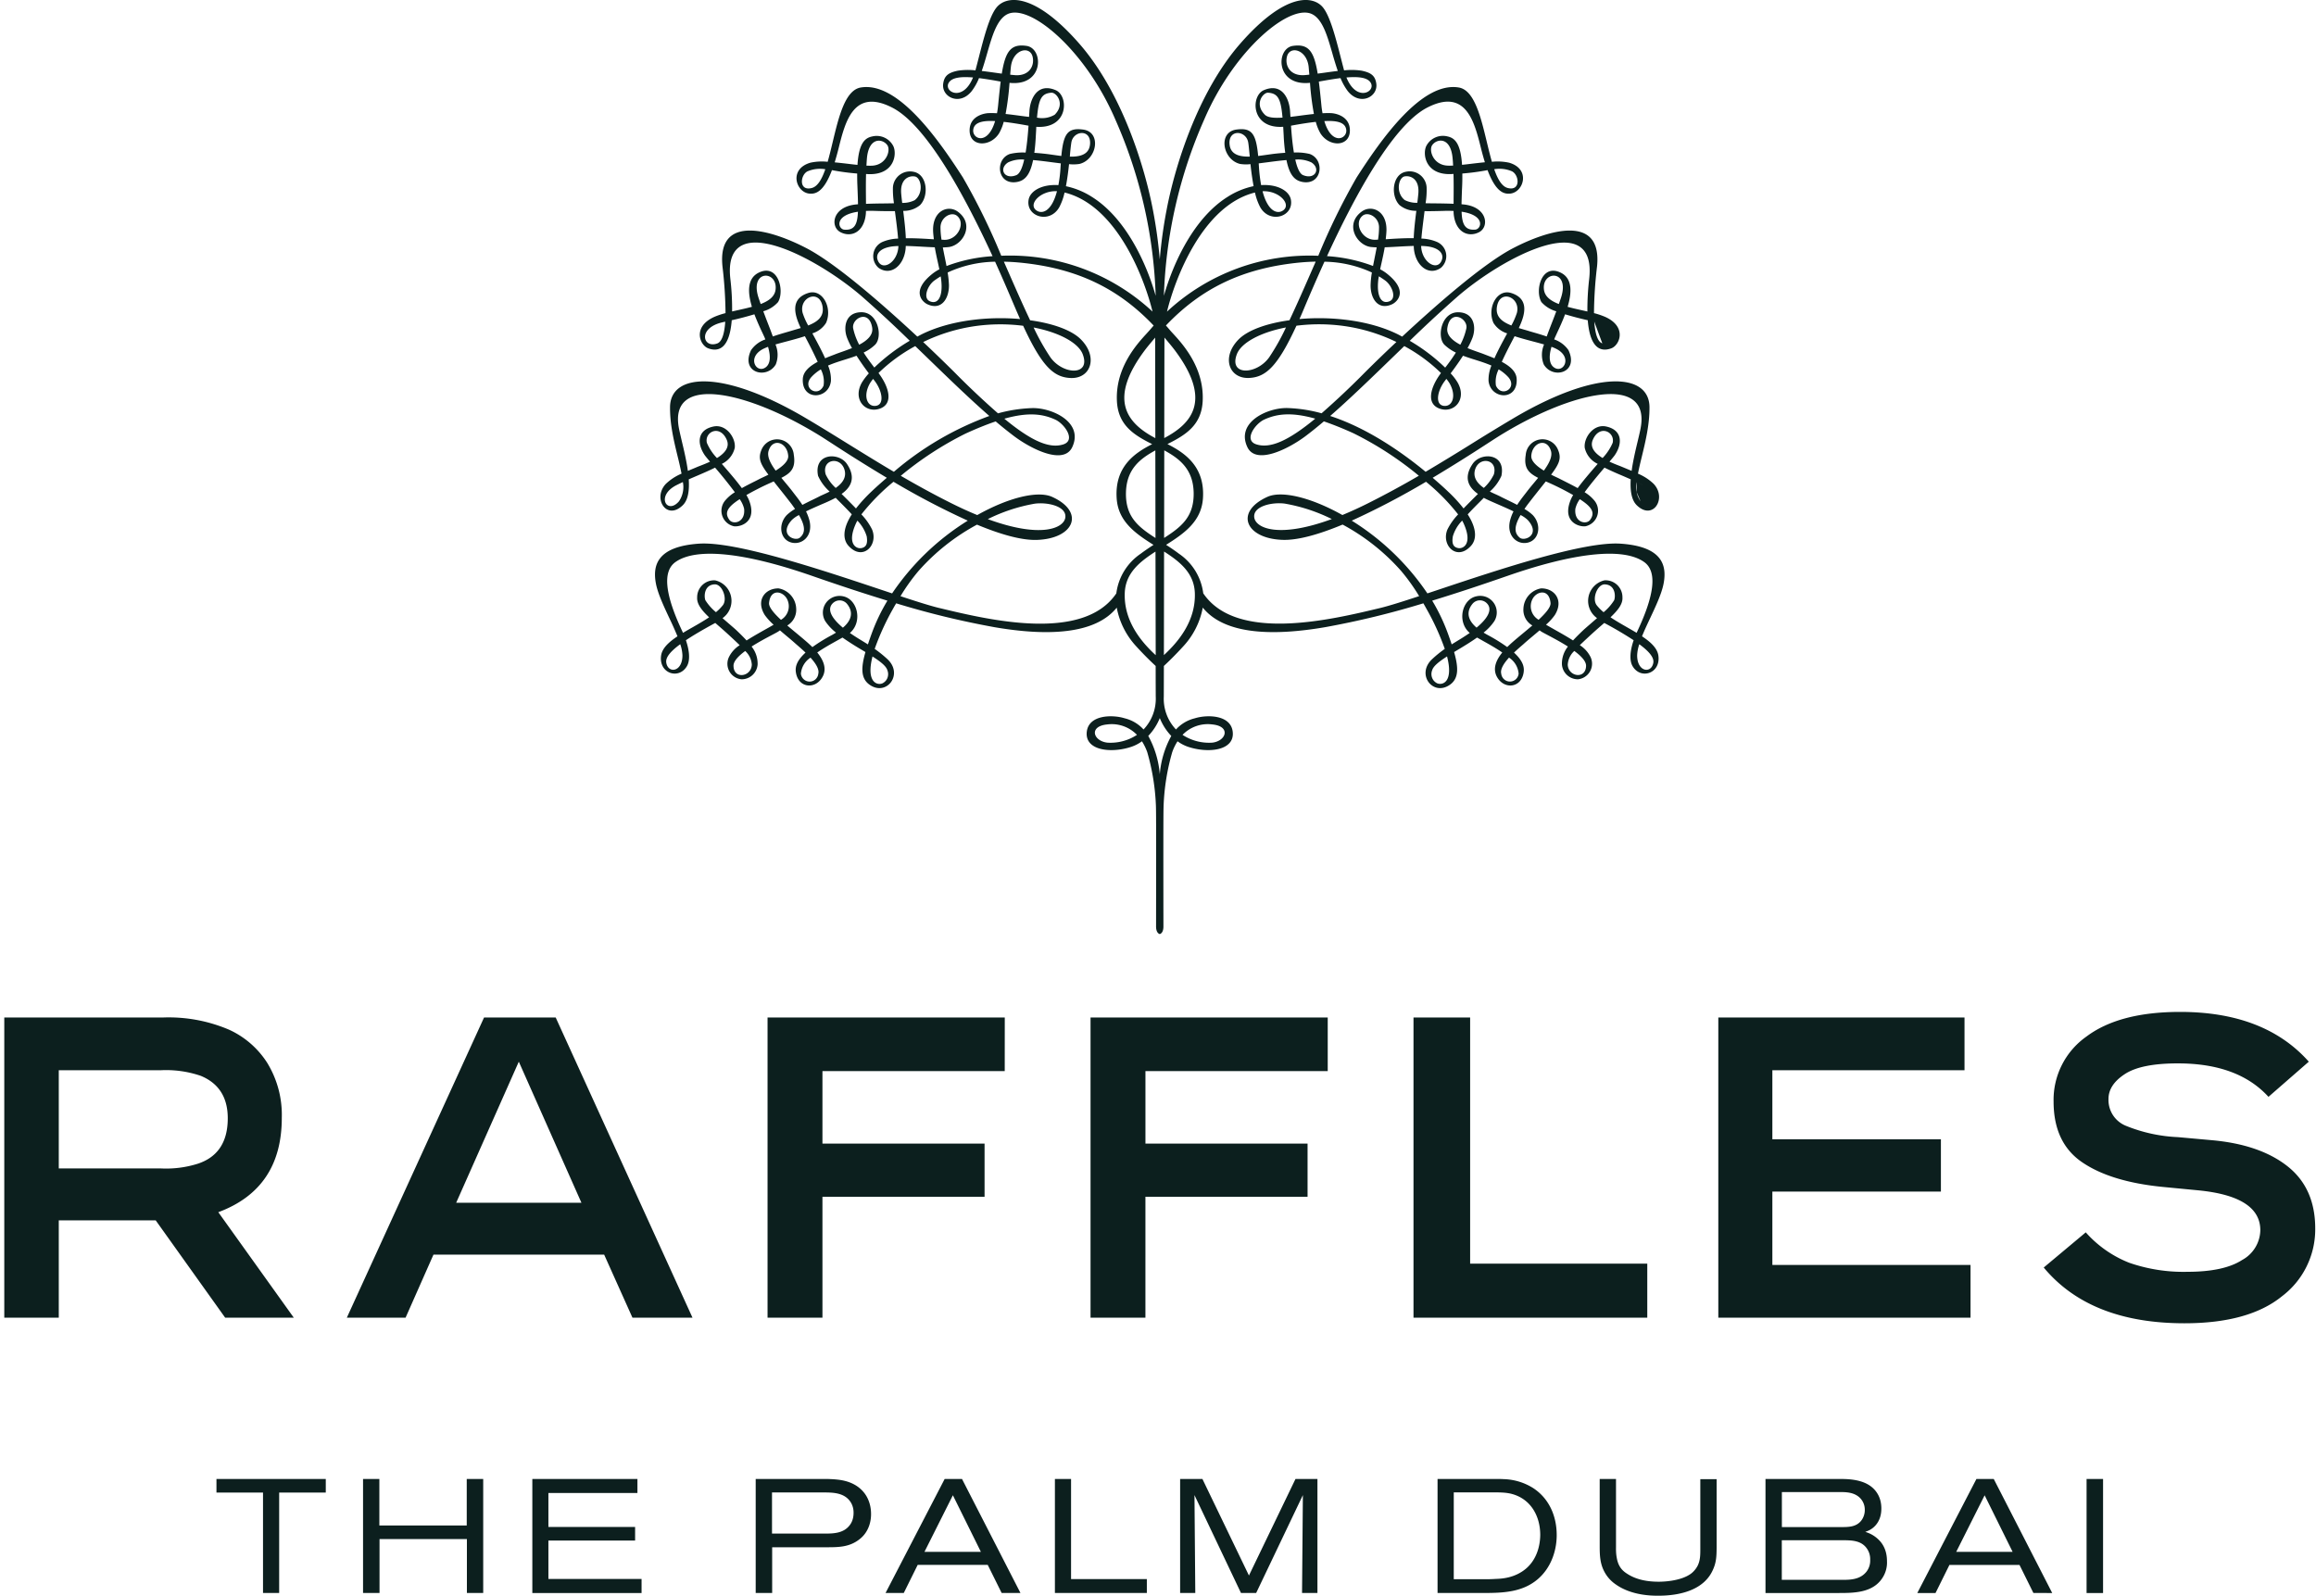 <svg width="119" height="82" viewBox="0 0 119 82" fill="none" xmlns="http://www.w3.org/2000/svg"><path fill-rule="evenodd" clip-rule="evenodd" d="M73.947 30.291c3.112-1.038 7.445-2.483 9.327-2.353 2.166.15 2.374 1.133 2.207 2.038-.097.52-.396 1.155-.688 1.778-.153.324-.303.645-.423.944.443.295.78.605.838.98.141.92-.895 1.266-1.318.563-.19-.315-.125-.832.049-1.341a19 19 0 0 0-1.51-.888l-.179.156a23 23 0 0 0-.59.528c-.185.172-.345.32-.487.458.238.15.43.362.555.615a.804.804 0 0 1-.648 1.137.82.82 0 0 1-.826-.763c-.009-.333.1-.658.309-.918-.366-.233-.763-.443-1.043-.592-.15-.08-.266-.14-.326-.178l-.04-.028-.048-.034q-.18.154-.355.3c-.18.151-.347.292-.472.407l-.037.032c-.108.093-.277.238-.45.404.516.473.536.805.487 1.064-.153.787-1.043.83-1.384.143-.197-.409-.016-.833.294-1.212-.323-.225-.689-.429-1.001-.603l-.294-.166c-.338.24-.71.464-1.058.672l-.122.073c.224.785.251 1.356-.217 1.682-.869.611-1.759-.542-.901-1.327q.302-.281.639-.517-.379-1.07-.94-2.057-.078-.143-.16-.285a44 44 0 0 1-5.047 1.226c-2.718.466-5.175.378-6.287-1.005a4 4 0 0 1-.985 1.97c-.443.488-.81.838-1.014 1.028l-.004 1.567a2.3 2.3 0 0 0 .626 1.697c.258-.285.597-.485.97-.575.62-.194 1.837-.187 1.944.684.122.98-1.257 1.134-2.314.774a2 2 0 0 1-.52-.276 2.6 2.6 0 0 0-.273.56c-.262.903-.41 1.834-.444 2.774v.018c-.007.231-.017.592-.008 6.159.002.27-.104.373-.188.396-.086-.023-.191-.125-.19-.396.008-5.603 0-5.932-.007-6.163v-.014a11.5 11.5 0 0 0-.446-2.774 2.7 2.7 0 0 0-.273-.56 2 2 0 0 1-.522.276c-1.052.36-2.433.206-2.311-.774.106-.87 1.324-.878 1.944-.684.374.09.712.29.971.575a2.3 2.3 0 0 0 .627-1.697s-.003-.596-.004-1.567c-.206-.19-.573-.54-1.015-1.027a4 4 0 0 1-.985-1.97c-1.111 1.382-3.571 1.47-6.285 1.004a44 44 0 0 1-5.049-1.226l-.02.036q-.075.124-.143.249a13 13 0 0 0-.94 2.057q.339.237.643.517c.86.785-.033 1.938-.902 1.327-.469-.326-.441-.897-.216-1.682l-.09-.054a16 16 0 0 1-1.09-.69l-.263.147c-.32.178-.7.389-1.033.62.31.38.491.805.292 1.213-.337.686-1.228.644-1.381-.143-.05-.259-.032-.59.486-1.064-.162-.156-.321-.293-.428-.386l-.058-.05a16 16 0 0 0-.457-.393c-.12-.1-.247-.207-.37-.314l-.09.062c-.06.038-.177.1-.33.18-.279.148-.675.358-1.038.59.209.26.318.585.31.918a.823.823 0 0 1-.828.764.8.8 0 0 1-.648-1.138c.125-.252.317-.465.555-.614-.123-.12-.26-.248-.416-.393l-.156-.145a23 23 0 0 0-.48-.428l-.203-.177c-.638.345-1.131.635-1.509.888.173.509.238 1.026.047 1.341-.423.703-1.457.358-1.32-.564.06-.374.398-.684.84-.978a18 18 0 0 0-.423-.946c-.292-.623-.589-1.257-.687-1.777-.167-.905.042-1.887 2.206-2.038 1.888-.13 6.24 1.323 9.352 2.361l.58.194a12.9 12.9 0 0 1 3.888-3.738 40 40 0 0 1-3.817-1.998c-.61.497-1.163 1.06-1.65 1.677q.335.345.55.777c.336.81-.493 1.652-1.222.825-.24-.27-.344-.79.18-1.605-.218-.236-.458-.477-.69-.71l-.139-.14a8 8 0 0 1-.684.319c-.267.116-.568.247-.839.378q.12.241.184.503c.171.779-.393 1.23-.923 1.102-.603-.147-.708-.937-.25-1.415q.193-.182.424-.314l-.046-.066-.117-.165c-.292-.38-.541-.692-.752-.956l-.181-.229-.084.038c-.22.099-.469.21-.743.354-.22.111-.406.212-.575.31q.073.123.13.255c.442 1.11-.41 1.39-.762 1.35a.813.813 0 0 1-.636-.952.8.8 0 0 1 .18-.377q.213-.25.494-.421a23 23 0 0 0-1.016-1.265c-.267.135-.568.264-.883.4q-.231.098-.47.203c.036.559-.027 1.05-.3 1.323-.837.825-1.575-.347-.877-1.09.235-.223.508-.402.807-.526a18 18 0 0 0-.198-.875c-.189-.776-.403-1.656-.393-2.55.018-1.733 2.674-1.949 6.91.533.731.43 1.462.882 2.213 1.348.765.473 1.55.96 2.378 1.448a15.9 15.9 0 0 1 4.905-2.868c-1.004-.876-2.098-1.936-3.197-3.001l-.61-.59a8.5 8.5 0 0 0-1.888 1.383c.557.739.774 1.586.066 1.832-.729.256-1.411-.466-.923-1.337q.158-.256.36-.477a15 15 0 0 1-.632-.906c-.199.075-.405.14-.61.204-.289.09-.578.182-.853.302.107.249.158.518.148.788-.1.957-1.509 1.047-1.445-.108.022-.387.372-.664.764-.873a25 25 0 0 0-.658-1.316c-.3.099-.629.186-.944.27-.198.052-.39.103-.567.154.14.326.146.694.016 1.025-.456.784-1.825.438-1.272-.73.18-.26.438-.455.737-.554a1 1 0 0 1-.04-.099l-.104-.225a13 13 0 0 1-.42-.967 16 16 0 0 1-1.164.305c-.118 1.492-.7 1.634-1.213 1.442-.427-.16-.817-1.1.313-1.612q.283-.12.581-.195a22 22 0 0 0-.157-2.398c-.282-2.743 2.538-1.861 4.303-.946 1.533.792 3.978 2.94 5.709 4.55l.094-.05.108-.057c1.453-.727 3.406-.943 5.076-.795l-.188-.43-.164-.384c-.217-.51-.536-1.262-.93-2.132a6 6 0 0 0-2.439.555q.056.322.068.65c.008.68-.381 1.317-1.11.98-.224-.104-.9-.66.293-1.591q.153-.115.324-.204l-.075-.345c-.056-.25-.113-.51-.16-.786a28 28 0 0 1-.679-.033c-.276-.015-.554-.03-.812-.036l-.003.06a1 1 0 0 1-.007.102c-.098.88-.782 1.394-1.391.96a.798.798 0 0 1 .206-1.33c.254-.107.526-.165.801-.171-.03-.391-.099-.916-.163-1.403l-.001-.007a22 22 0 0 1-1.058-.014 6 6 0 0 0-.43.004 2 2 0 0 1-.005.143c-.086.948-.748 1.238-1.305.948-.542-.283-.422-1.306.804-1.425l.038-.004.06-.006q-.005-.297-.02-.659l-.014-.356c-.009-.205-.009-.39-.009-.564a12 12 0 0 1-1.296-.174c-.426 1.131-.842 1.24-1.17 1.205-.682-.074-1.063-1.262.066-1.588.29-.063.589-.078.884-.046.09-.314.173-.66.257-1.01.311-1.297.64-2.67 1.44-2.807 1.9-.325 3.988 2.658 5.251 4.623a33.5 33.5 0 0 1 1.972 4.023 10.74 10.74 0 0 1 7.773 2.87c-.408-1.67-1.819-5.453-4.521-6.12a3 3 0 0 1-.27.753c-.497.88-1.739.485-1.575-.393.083-.437.678-.796 1.528-.74a7 7 0 0 0 .112-.948l.008-.114.004-.055-.424-.054c-.329-.043-.674-.089-1-.116-.17.829-.465 1.087-.903 1.136-.95.101-1.062-1.177-.292-1.45.265-.062.538-.087.81-.072.076-.452.12-.956.15-1.381q-.726-.135-1.275-.198a2.4 2.4 0 0 1-.24.594c-.468.736-1.563.696-1.51-.217.043-.697.776-.819.971-.825a5 5 0 0 1 .434.006c.027-.136.046-.281.062-.444q.064-.677.127-1.182a20 20 0 0 0-1.113-.179q-.142.357-.372.664c-.62.788-1.577.305-1.466-.393.06-.398.27-.554.76-.654.296-.043.597-.049.895-.015.055-.206.111-.426.169-.65.258-1.008.542-2.119.913-2.579.494-.613 1.918-.816 4.259 1.862 2.205 2.524 3.368 6.369 3.78 8.549q.241 1.255.35 2.53a24 24 0 0 1 .349-2.53c.41-2.18 1.575-6.025 3.78-8.549C66.06-.429 67.485-.226 67.98.387c.37.462.657 1.578.915 2.589.057.22.112.437.166.64q.448-.05.894.015c.49.1.699.256.76.654.109.698-.846 1.18-1.467.393a3 3 0 0 1-.37-.664c-.357.044-.738.111-1.114.179q.064.506.128 1.182.02.223.062.444.225-.013.433-.006c.197.006.928.128.971.825.054.913-1.042.953-1.51.217a2.4 2.4 0 0 1-.24-.592q-.548.06-1.274.196c.029.424.073.929.149 1.38.272-.014.545.01.81.073.772.273.661 1.551-.291 1.45-.437-.05-.735-.307-.901-1.136-.33.027-.68.073-1.012.117l-.414.053c.004.056.008.107.011.17q.029.476.113.947c.851-.056 1.444.303 1.528.74.166.878-1.076 1.273-1.576.393a3 3 0 0 1-.269-.752c-2.702.666-4.114 4.45-4.52 6.12a10.75 10.75 0 0 1 7.774-2.87 34 34 0 0 1 1.97-4.024c1.263-1.965 3.348-4.948 5.254-4.623.794.137 1.123 1.503 1.435 2.797.085.354.17.703.261 1.02a2.8 2.8 0 0 1 .882.046c1.131.326.746 1.514.066 1.588-.33.035-.744-.074-1.171-1.205q-.644.122-1.296.174a12 12 0 0 1-.018.828q-.016.418-.024.75l.061.007.036.003c1.228.12 1.348 1.143.807 1.426-.56.29-1.22 0-1.307-.948q-.003-.04-.004-.095l-.002-.048a6 6 0 0 0-.429-.005l-.087.003c-.377.01-.696.018-.974.012l-.035.277c-.05.405-.103.814-.127 1.133.275.007.547.065.8.172a.793.793 0 0 1 .43 1.001.8.8 0 0 1-.224.327c-.609.435-1.291-.078-1.39-.959a2 2 0 0 1-.008-.162c-.26.005-.539.02-.816.036-.232.013-.462.026-.677.033-.048.285-.108.553-.165.81q-.037.163-.07.32.171.088.324.205c1.192.93.517 1.487.294 1.59-.729.338-1.117-.3-1.108-.98q.009-.327.066-.65a6 6 0 0 0-2.438-.554 97 97 0 0 0-1.096 2.516q-.077.184-.153.353l-.034.077c1.67-.148 3.623.069 5.075.795l.114.06q.044.026.088.048c1.734-1.61 4.177-3.759 5.711-4.551 1.763-.915 4.582-1.797 4.302.946q-.146 1.195-.157 2.398.297.074.58.195c1.13.512.742 1.452.313 1.612-.511.192-1.094.05-1.213-1.442a16 16 0 0 1-1.165-.305c-.135.36-.292.698-.413.956l-.108.236q-.014.03-.023.057l-.017.042c.298.1.556.294.735.553.554 1.169-.814 1.515-1.271.73a1.34 1.34 0 0 1 .017-1.024 27 27 0 0 0-.566-.154c-.316-.084-.646-.171-.948-.27l-.028.054c-.192.367-.435.83-.63 1.262.393.209.742.486.764.873.066 1.155-1.341 1.065-1.445.108-.008-.27.043-.539.148-.788-.274-.12-.563-.211-.85-.302a12 12 0 0 1-.61-.204c-.21.328-.44.646-.635.906q.206.218.362.477c.49.87-.194 1.593-.923 1.337-.708-.246-.491-1.093.064-1.83a8.4 8.4 0 0 0-1.886-1.386l-.558.54c-1.116 1.082-2.23 2.163-3.249 3.052 1.87.61 3.621 1.811 4.904 2.868a121 121 0 0 0 2.377-1.448 106 106 0 0 1 2.213-1.348c4.238-2.482 6.894-2.266 6.912-.534.008.892-.204 1.77-.392 2.545-.076.312-.148.608-.199.881.3.124.574.302.808.527.695.742-.043 1.914-.878 1.089-.273-.274-.335-.764-.303-1.323q-.245-.109-.486-.212a16 16 0 0 1-.863-.39c-.317.372-.715.847-1.02 1.264.188.111.355.254.496.421a.816.816 0 0 1-.455 1.328c-.352.04-1.206-.238-.76-1.35q.054-.132.13-.254a14 14 0 0 0-1.345-.675l-.06-.026-.218.274c-.202.254-.44.552-.714.91q-.054.071-.097.134l-.069.098q.233.13.427.313c.457.479.353 1.268-.25 1.415-.529.129-1.094-.323-.924-1.102q.064-.263.186-.503c-.27-.13-.57-.261-.837-.377-.312-.136-.576-.25-.688-.32l-.133.134c-.234.234-.477.477-.696.717.523.815.42 1.334.18 1.604-.73.827-1.557-.014-1.222-.825q.216-.43.55-.777a10.6 10.6 0 0 0-1.65-1.677 40 40 0 0 1-3.816 1.998 12.9 12.9 0 0 1 3.887 3.738zm.703-2.731c-.062.38.021.56.284.606.245.044.767-.218.245-1.322a1 1 0 0 0-.052-.09 1.94 1.94 0 0 0-.477.806m2.108-3.183c.217-.773-.733-.942-.958-.27-.141.425.116.739.442.966a2.3 2.3 0 0 0 .516-.696m1.326 3.251c.247.212 1.105-.146.41-.91q-.163-.152-.363-.252c-.416.71-.25.987-.047 1.162m.597-4.2c-.018.274.297.542.646.755.266-.367.452-.727.363-1.015-.215-.698-.965-.432-1.01.26m2.265 2.715c-.074.709.564.837.758.572.257-.355.125-.643-.53-1.063a1.4 1.4 0 0 0-.228.49m.896-3.541c-.17.394.125.705.503.935.218-.227.394-.492.518-.781.128-.566-.676-.959-1.021-.154m2.454 3.16a1.3 1.3 0 0 1-.202-.474Zm-.202-.474a1.3 1.3 0 0 1 .004-.515Zm.004-.515.057.027Zm.057.027q.136.065.27.133Zm.141-2.783c.55-2.845-3.584-1.923-7.354.444-.096.06-.248.159-.447.288a87 87 0 0 1-2.88 1.804c.303.259.576.504.804.722q.424.397.782.854c.242-.251.499-.507.74-.746-.37-.263-.818-.742-.273-1.545.415-.614 1.718-.56 1.478.616-.138.309-.34.583-.594.806.124.064.242.117.34.16.08.037.146.067.189.09.067.036.175.089.307.153.165.08.367.178.568.282.134-.21.28-.398.41-.565l.128-.166c.114-.146.245-.303.379-.464l.16-.194c-.502-.254-.743-.512-.637-1.18a.865.865 0 0 1 .73-.792.86.86 0 0 1 .932.54c.177.425.071.698-.358 1.268.113.058.219.108.303.147.073.034.13.061.163.08l.219.11c.224.114.459.232.679.355.263-.36.606-.757.925-1.126l.104-.12a1.21 1.21 0 0 1-.665-.822c-.065-.51.443-1.239 1.096-1.099.84.177.859.881.436 1.491a6 6 0 0 1-.182.223l-.078.095c.192.088.375.16.505.21q.076.029.123.049l.264.11.245.102c.072-.518.2-1.059.31-1.517.06-.251.113-.478.15-.663m-1.966-4.37c-.258-.09-.373-.543-.414-1.117Zm-.414-1.117q.067.013.13.028Zm-7.669 3.034c-.406.522-.533 1.262-.034 1.296.415.028.63-.516.272-1.154a2 2 0 0 0-.166-.234 1 1 0 0 0-.072.092m.787-1.849c.142-.264.246-.547.31-.84.096-.504-.827-1.022-.977-.023-.056.37.263.65.667.863m1.829 2.1c.28.637 1.132.131.633-.436a2.2 2.2 0 0 0-.492-.397 1.4 1.4 0 0 0-.141.834m.794-3.09q.172-.309.283-.645c.208-.796-.859-1.248-1.021-.338-.094.527.256.794.738.984m2.26 2.196c.44.207.86-.553.076-.98a2 2 0 0 0-.275-.12c-.169.578-.096.96.2 1.1m.231-3.452q.032-.09.063-.185c.463-1.443-.999-1.394-.881-.402.045.36.348.58.765.74zm1.508-1.153c.398-3.661-4.432-1.096-6.754.912a67 67 0 0 0-2.467 2.284 9.4 9.4 0 0 1 1.82 1.379q.294-.373.55-.774a2.2 2.2 0 0 1-.59-.403c-.4-.404-.16-1.68.716-1.669.824.014.923.786.727 1.309a4 4 0 0 1-.254.533c.195.08.39.15.557.208.13.046.244.085.327.12l.037.014c.128.05.289.11.46.183.18-.404.41-.83.62-1.216l.034-.065a1.27 1.27 0 0 1-.704-.54c-.342-.778.188-1.764.912-1.535.966.304.684 1.154.423 1.73l-.033.071.267.079q.157.044.309.092l.156.045c.195.056.446.129.702.217q.106-.29.236-.623.125-.317.257-.671a1.6 1.6 0 0 1-.764-.473c-.348-.588.004-2.016 1.01-1.503.594.304.55 1.027.336 1.746.236.066.487.122.736.177q.141.03.28.063-.005-.849.094-1.69M75.8 11.8c-.529.042-.677-.277-.701-.921 1.243.184 1.022.896.7.921m1.684-2.136c.672.163.578-.701.185-.869a1.64 1.64 0 0 0-.893-.1c.18.518.397.897.708.969M71.4 15.48c.381-.162.12-.817-.23-1.068a5 5 0 0 0-.32-.213l-.012.06-.014.078c-.108.87.143 1.325.576 1.143m-1.379-4.401c-.476.367-.055 1.261.64 1.242l.09-.003.054-.003a4 4 0 0 0 .052-.647c-.013-.513-.555-.804-.836-.59m2.16-.795c.2.098.421.146.643.139.024-.193.044-.37.055-.508.047-.713-.391-.904-.705-.85-.318.054-.48.84.008 1.22m1.913 3.039c.067-.226-.054-.544-.685-.653a3 3 0 0 0-.39-.031c.03.88.885 1.341 1.075.684m2-5.708c-.339-1.36-.773-3.101-2.754-2.09-1.834.939-3.856 4.81-5.157 7.637.809.05 1.606.22 2.364.506l.087-.436q.053-.264.102-.52a4 4 0 0 1-.302-.02c-.717-.087-1.365-1.16-.468-1.82.49-.36 1.293-.064 1.272.97a4 4 0 0 1-.025.324l-.012.128h.004c.435-.028.952-.06 1.433-.055.017-.44.077-.948.135-1.406a1.32 1.32 0 0 1-.863-.293c-.472-.475-.378-1.582.326-1.714a.875.875 0 0 1 1.065.794q.015.415-.053.824.216.005.449.006c.322.004.662.008.99.022l.001-.274c.003-.36.007-.797-.006-1.26q-.031 0-.061.004-.048.004-.104.005c-1.28.023-1.431-1.027-1.236-1.438a.96.96 0 0 1 1.086-.5c.364.076.682.327.754 1.461q.254-.026.527-.06.323-.039.647-.071a13 13 0 0 1-.19-.68zm-1.727.896c.086.004.188.002.295-.002a6 6 0 0 0-.025-.369c-.097-1.132-.82-1.022-1.052-.676-.176.262.048 1.004.782 1.047m-8.43 2.295c-.29.216-.79.08-1.066-.978.842-.043 1.49.664 1.065.978m1.02-1.805c.62.25.92-.335.426-.654a1.6 1.6 0 0 0-.83-.145c.094.41.222.724.403.799m2.218-2.32c.046.46-.75.813-1.127-.458.692-.037 1.087.08 1.126.457m1.249-2.44c.3.462-.715 1.04-1.24-.26.59-.047 1.066-.009 1.24.26m-20.426-.26c-.59-.047-1.067-.009-1.24.26-.301.462.713 1.04 1.24-.26m1.134 2.242c-.691-.037-1.086.082-1.124.457-.048.462.746.814 1.124-.457m.667 2.124c-.497.32-.195.904.425.654.18-.075.31-.388.403-.799a1.6 1.6 0 0 0-.828.145m2.512 1.48c-.846-.042-1.492.665-1.067.979.29.217.79.08 1.067-.978M41.51 8.796c-.392.168-.485 1.032.186.869.312-.072.53-.45.71-.968a1.65 1.65 0 0 0-.896.1m2.572 2.084c-1.243.184-1.023.896-.701.921.528.042.676-.277.701-.92m1.69 1.793c-.633.108-.753.426-.687.652.191.657 1.047.196 1.077-.684q-.196.002-.39.031m1.236-3.605c-.314-.055-.752.136-.705.849.01.137.03.315.054.508.222.007.442-.04.642-.139.488-.38.325-1.165.01-1.218m1.001 5.346c-.346.25-.609.906-.228 1.069.432.181.684-.275.573-1.144q-.006-.053-.016-.104l-.006-.034c-.13.078-.238.153-.323.213m1.152-3.333c-.285-.215-.824.076-.838.589q0 .325.053.646l.052.003.09.004c.694.02 1.12-.874.643-1.242m-.614 2.158.086.431A8.1 8.1 0 0 1 51 13.165c-1.303-2.827-3.324-6.698-5.158-7.636-1.982-1.012-2.414.727-2.752 2.087l-.012.047q-.096.378-.19.68c.212.02.43.045.644.07q.272.034.527.06c.073-1.134.39-1.385.757-1.461a.96.96 0 0 1 1.086.5c.195.411.044 1.46-1.239 1.438q-.054-.001-.104-.005l-.06-.004c-.012.459-.008.891-.005 1.25l.002.284c.327-.013.666-.018.988-.021l.449-.007a4.7 4.7 0 0 1-.053-.823.88.88 0 0 1 .692-.796.9.9 0 0 1 .373.001c.705.132.797 1.24.326 1.714-.243.198-.55.302-.862.293.056.458.117.966.134 1.406.48-.006.994.027 1.43.054l.01.001-.01-.089c-.013-.116-.026-.232-.03-.362-.02-1.035.782-1.33 1.27-.97.898.659.251 1.732-.466 1.82q-.136.015-.303.02.049.257.104.524m-4.005-5.097q-.014.182-.024.369c.107.004.21.006.296.002.732-.043.958-.785.782-1.047-.234-.346-.954-.456-1.054.676m-7.409 8.417c-1.302.285-1.027 1.358-.283 1.09.258-.092.375-.544.413-1.118a2 2 0 0 0-.13.027m2.716-1.676c.12-.992-1.34-1.04-.88.402.038.117.077.226.116.338.417-.16.72-.38.764-.74m-.663 3.06c-.782.426-.362 1.186.078.979.295-.14.368-.521.198-1.1a3 3 0 0 0-.276.12m3.075-2.2c-.163-.91-1.227-.458-1.021.338q.11.337.285.646c.481-.19.831-.457.736-.984m-.576 3.638c-.499.566.354 1.072.63.436a1.35 1.35 0 0 0-.14-.834 2.2 2.2 0 0 0-.49.398m3.13-2.527c-.153-1-1.076-.482-.979.021q.097.443.31.841c.404-.213.722-.493.668-.863m-.12 2.853c-.358.638-.142 1.182.272 1.154.5-.034.372-.774-.034-1.296l-.07-.092a2 2 0 0 0-.168.234m-.32-1.589c.185.293.383.555.55.772a9.7 9.7 0 0 1 1.819-1.377 62 62 0 0 0-2.466-2.284c-2.322-2.008-7.153-4.573-6.753-.912q.1.841.092 1.69l.292-.066c.245-.054.493-.109.725-.173-.215-.72-.257-1.443.335-1.747 1.006-.513 1.358.916 1.01 1.503a1.57 1.57 0 0 1-.76.473q.123.332.24.632.14.355.25.663c.257-.09.51-.162.705-.219l.152-.044.299-.089q.14-.039.277-.082l-.013-.028-.019-.043c-.26-.576-.544-1.426.423-1.73.725-.228 1.254.758.912 1.536a1.27 1.27 0 0 1-.704.54l.024.045c.213.392.448.825.632 1.235.15-.065.295-.12.415-.166l.079-.03c.083-.035.195-.074.323-.12.168-.058.365-.127.563-.208a4 4 0 0 1-.256-.534c-.195-.523-.096-1.295.727-1.308.875-.012 1.118 1.265.718 1.668a2.2 2.2 0 0 1-.59.403m-9.621 6.816c-1.076.55-.478 1.536.131.83a1.3 1.3 0 0 0 .201-.99q-.169.078-.332.16m2.587-2.331c-.348-.805-1.152-.412-1.022.154.123.29.299.556.519.783.375-.232.673-.543.503-.937m.664 3.05c-.652.42-.786.708-.529 1.063.195.265.833.137.757-.572a1.4 1.4 0 0 0-.228-.49M40.5 23.43c-.045-.693-.795-.96-1.009-.26-.088.287.096.647.365 1.014.346-.213.66-.481.644-.754m.188 3.289c-.696.764.163 1.122.41.91.203-.175.369-.452-.047-1.162q-.2.099-.363.252m1.737-2.341c.125.263.3.499.514.696.329-.227.585-.541.443-.966-.226-.672-1.175-.503-.957.27m1.823 3.79c.26-.046.345-.227.285-.607a2 2 0 0 0-.478-.806 1 1 0 0 0-.05.09c-.525 1.104-.004 1.366.243 1.322m-.267-2.038q.36-.457.78-.854c.229-.218.503-.463.805-.723a87 87 0 0 1-2.871-1.798l-.455-.293c-3.771-2.367-7.906-3.289-7.354-.444.036.184.09.408.148.657.11.46.238 1.003.31 1.523l.233-.097q.147-.06.275-.116l.116-.045c.13-.05.318-.123.515-.214a9 9 0 0 1-.261-.317c-.422-.61-.404-1.314.435-1.49.655-.14 1.16.588 1.096 1.098a1.22 1.22 0 0 1-.664.822l.106.122c.319.369.661.764.922 1.124.218-.122.45-.24.672-.35l.226-.115c.032-.018.087-.044.157-.077.086-.04.194-.09.31-.15-.427-.57-.534-.843-.36-1.268a.864.864 0 0 1 1.437-.272.87.87 0 0 1 .228.523c.107.67-.138.927-.64 1.181l.153.183c.137.165.272.325.388.475l.137.179c.128.163.27.347.402.552.2-.104.4-.202.566-.282.131-.064.24-.117.306-.152.041-.023.103-.05.178-.084.1-.045.224-.1.351-.167a2.4 2.4 0 0 1-.594-.806c-.238-1.176 1.063-1.23 1.481-.616.544.803.095 1.282-.273 1.545.242.239.498.495.739.746m-9.029 6.975c-.559.41-.76.71-.717.954.094.569.836.48.83-.388a2 2 0 0 0-.113-.566m1.291-2.26q.224.351.544.615.197-.16.356-.36c.252-.332-.04-1.088-.42-1.07-.538.021-.558.605-.48.816m1.446 3.373c.012.71.92.562.94-.065a1.04 1.04 0 0 0-.339-.7c-.345.256-.607.525-.601.765m2.458-2.378.02-.014a.804.804 0 0 0 .282-1.023c-.2-.424-.862-.581-.934.183-.02.208.245.525.613.867zm1.752 3.07a.45.45 0 0 0 .147-.288c.06-.237-.144-.544-.4-.827a1.09 1.09 0 0 0-.494.823.45.45 0 0 0 .747.293m.94-3.955c-.375.302-.163.77.471 1.3.616-.525.42-.975.202-1.235a.493.493 0 0 0-.672-.065m2.758 3.879a.53.53 0 0 0 0-.384c-.058-.22-.364-.457-.767-.716-.339 1.322.234 1.494.508 1.381a.52.52 0 0 0 .26-.281m-1.004-1.721q.086-.261.19-.547a9.6 9.6 0 0 1 .812-1.7c-1.335-.408-2.656-.85-3.93-1.294-3.304-1.143-5.849-1.47-6.953-.696-.698.487-.532 1.708.347 3.57l.014.032.019.042q.236-.142.485-.282c.293-.167.589-.337.856-.517-.376-.355-.635-.681-.614-1.017a.87.87 0 0 1 .925-.882 1.08 1.08 0 0 1 .76 1.46c-.078.194-.21.361-.381.482.123.108.245.213.354.307.153.132.281.242.354.31.207.197.38.37.527.53.293-.187.617-.37.916-.539q.257-.142.474-.27a3 3 0 0 1-.454-.497c-.476-.76.017-1.377.708-1.37a1.095 1.095 0 0 1 .906 1.044.93.93 0 0 1-.459.862c.162.14.331.28.497.417.22.183.433.36.61.52l.062.058q.063.057.122.116a9 9 0 0 1 1.023-.63 5 5 0 0 0 .191-.114 2.6 2.6 0 0 1-.55-.585.856.856 0 0 1 .912-1.282c.73.143 1.013 1.267.387 1.853l-.02.017q-.01.006-.017.014.19.132.41.27l.308.189zm3.714-1.859c2.48.596 7.343 1.764 9.05-.763a2.9 2.9 0 0 1 1.257-2.041c.222-.167.441-.313.653-.451-.92-.58-1.811-1.196-1.892-2.38-.114-1.646.938-2.348 1.823-2.796-.892-.452-1.74-.94-1.81-2.192-.095-1.727 1.033-2.956 1.524-3.49l.16-.178.134-.156.069-.078c-1.806-1.9-3.93-2.958-6.921-3.24q-.408-.037-.775-.042l.21.477c.39.892.776 1.77 1.139 2.534 1.175.16 2.153.511 2.62.995.894.916.483 2.03-.564 1.97-.849-.048-1.451-.596-2.415-2.683a9.3 9.3 0 0 0-2.452.015 9 9 0 0 0-2.684.821 81 81 0 0 1 1.614 1.56 42 42 0 0 0 2.23 2.104 7.5 7.5 0 0 1 1.762-.27c1.011-.022 2.649.723 2.054 2.003-.436.938-2.087.11-2.967-.543q-.462-.347-.968-.775c-.452.153-.958.356-1.542.622a17.2 17.2 0 0 0-3.335 2.172c.81.47 1.66.94 2.575 1.398.487.244.935.448 1.355.62 1.61-.904 3.112-1.266 3.849-.934 1.713.778 1.124 2.143-.772 2.21-.81.03-1.905-.291-3.091-.784a10.9 10.9 0 0 0-3.007 2.384 10 10 0 0 0-.923 1.293c.84.277 1.535.496 1.97.602zm4.864-5.373a8.8 8.8 0 0 0-2.418.794c2.724 1 3.9.47 3.982-.074.086-.578-.89-.806-1.564-.72m1.05-4.318c-.657-.303-1.408-.388-2.618-.048 1.375 1.134 2.303 1.55 3.025 1.322.673-.214.057-1.064-.407-1.274m1.405-3.372c-.228-.578-1.205-1.11-2.519-1.363q.376.804.867 1.54c.648.901 2.095.957 1.652-.177m3.602-.696c-.125.149-.251.298-.374.458-1.926 2.54-.997 3.77.507 4.56l-.008-3.98-.002-1.185q-.06.074-.123.147m-1.376 7.81c-.03 1.25.63 1.77 1.517 2.34l-.003-1.49-.005-3.01c-.792.43-1.48.966-1.509 2.16m1.517 3.039c-.82.529-1.542 1.107-1.579 2.131-.052 1.416.821 2.486 1.59 3.191zm-4.6-18.776c.479.102.934.29 1.345.556 1.71 1.077 2.775 3.35 3.265 5.077a24.3 24.3 0 0 0-2.07-9.053C55.76 2.534 52.875.145 51.745.737c-.528.276-.772 1.127-1.025 2.011-.087.303-.175.61-.276.899.237.027.479.061.717.094q.158.023.313.043c.188-1.161.473-1.542 1.271-1.426.887.127.908 2.089-.873 1.899q-.057.805-.203 1.6c.229.023.461.054.689.084q.266.037.517.066l.02-.328c.056-.676.453-1.428 1.349-1.045.677.287.674 1.996-.998 1.882q-.005.16-.017.338l-.006.11q-.026.51-.078.889.297.02.632.059.147.018.314.043c.142.02.292.042.442.06.108-1.16.335-1.462 1.124-1.356.955.132.706 1.553-.196 1.766q-.265.04-.532.01c-.039.364-.09.76-.16 1.132m.208-1.607-.008.088c.54.013 1.006-.11 1.04-.66.046-.763-.85-.685-.96-.075a10 10 0 0 0-.072.647m-.948-3.196c-.51.035-.66.305-.746 1.281.312.065.636.011.91-.15.559-.56.082-1.146-.164-1.13m-2.116-1.027-.008.1.083.009.16.015c.748.056 1.03-.5.903-.97-.155-.554-1.011-.348-1.11.546-.01.084-.018.187-.028.3m4.971 33.49c-.954.096-.712.85.01.935a2.48 2.48 0 0 0 1.525-.4 1.8 1.8 0 0 0-1.535-.535m5.402.936c.725-.085.967-.84.012-.936a1.8 1.8 0 0 0-1.537.535c.452.295.987.436 1.525.4m-2.694 1.622c.056-.69.257-1.36.59-1.966a2.9 2.9 0 0 1-.59-.918 2.9 2.9 0 0 1-.592.916c.334.607.535 1.277.592 1.968M67.435.736c-1.129-.592-4.014 1.798-5.562 5.41a24.3 24.3 0 0 0-2.07 9.053c.491-1.726 1.553-4 3.264-5.077a4 4 0 0 1 1.345-.556 14 14 0 0 1-.16-1.131q-.267.03-.533-.01c-.9-.214-1.15-1.635-.194-1.767.787-.106 1.012.196 1.122 1.357q.232-.029.45-.061l.307-.043q.332-.04.634-.059a9 9 0 0 1-.08-.89l-.011-.194-.014-.253c-1.67.114-1.674-1.594-.996-1.881.895-.383 1.291.368 1.347 1.045l.022.327q.25-.03.517-.066.344-.046.688-.084a14 14 0 0 1-.201-1.6c-1.781.19-1.76-1.772-.876-1.898.796-.116 1.083.264 1.271 1.425l.3-.04c.242-.034.49-.069.733-.097a17 17 0 0 1-.281-.912c-.253-.88-.495-1.723-1.022-1.998m-.248 3.11.089-.01-.02-.223-.015-.177c-.098-.894-.957-1.1-1.11-.546-.128.47.153 1.026.903.97zM64.99 5.894c.152.154.488.177.908.15-.085-.976-.236-1.246-.743-1.28-.246-.016-.726.57-.165 1.13m-1.815 1.493c.033.55.498.673 1.039.66l-.01-.111c-.026-.27-.047-.492-.07-.624-.11-.61-1.006-.688-.96.075m-3.27 10.047-.073-.088-.004 1.851-.006 3.314c1.506-.79 2.435-2.02.507-4.56-.14-.181-.281-.348-.423-.517m-.091 10.21c.888-.571 1.547-1.09 1.518-2.341-.03-1.19-.717-1.73-1.51-2.16zm-.008 4.107c0 .708-.002 1.355-.003 1.913.767-.705 1.64-1.775 1.59-3.19-.038-1.025-.759-1.603-1.581-2.132zm11.068-.497.074-.018c.433-.106 1.127-.325 1.97-.602a10 10 0 0 0-.924-1.293 10.9 10.9 0 0 0-3.008-2.384c-1.187.493-2.282.814-3.093.785-1.895-.068-2.483-1.432-.772-2.21.737-.333 2.24.029 3.853.934a20 20 0 0 0 1.35-.62 47 47 0 0 0 2.579-1.399 17.3 17.3 0 0 0-3.336-2.171 17 17 0 0 0-1.544-.623c-.334.284-.66.546-.966.776-.88.652-2.53 1.48-2.968.542-.594-1.28 1.045-2.025 2.054-2.003a7.5 7.5 0 0 1 1.762.27 42 42 0 0 0 2.23-2.104 73 73 0 0 1 1.615-1.56 9 9 0 0 0-2.684-.82 9.3 9.3 0 0 0-2.453-.016c-.962 2.087-1.567 2.636-2.415 2.683-1.047.06-1.457-1.053-.565-1.97.47-.483 1.448-.834 2.622-.994.374-.789.772-1.698 1.174-2.617l.173-.395c-.246.004-.5.017-.775.042-2.989.282-5.112 1.34-6.92 3.24l.033.037q.085.095.17.197.06.07.16.178c.492.535 1.62 1.764 1.525 3.49-.07 1.252-.917 1.74-1.81 2.192.884.448 1.938 1.15 1.824 2.797-.084 1.183-.973 1.8-1.894 2.38.214.137.431.283.653.45a2.9 2.9 0 0 1 1.257 2.041c1.707 2.525 6.565 1.36 9.049.765m-5.665-12.887q.493-.736.866-1.54c-1.314.252-2.289.784-2.518 1.362-.443 1.134 1.005 1.078 1.652.178m-.655 4.468c.723.228 1.649-.189 3.026-1.322-1.21-.34-1.961-.255-2.62.047-.463.211-1.078 1.06-.406 1.275m-.107 3.764c.084.545 1.259 1.075 3.984.074a8.8 8.8 0 0 0-2.42-.794c-.673-.086-1.649.142-1.564.72m9.138 8.233a.52.52 0 0 0 .26.281c.276.113.847-.059.507-1.381-.403.26-.708.495-.767.716a.53.53 0 0 0 0 .384m2.084-3.814c-.218.26-.413.71.2 1.235.637-.53.85-.998.474-1.3a.495.495 0 0 0-.674.065m2.217 3.888a.45.45 0 0 0 .144-.29 1.09 1.09 0 0 0-.494-.823c-.255.283-.46.59-.4.827a.45.45 0 0 0 .75.286m1.137-3.078.031.023c.367-.342.636-.659.615-.867-.073-.764-.736-.607-.935-.183a.803.803 0 0 0 .283 1.023zm1.53 2.323c.02.627.928.775.942.065.003-.24-.258-.509-.604-.765-.2.18-.32.432-.337.7M82.04 31.1q.16.199.355.36c.213-.174.396-.382.543-.615.08-.21.062-.794-.477-.815-.383-.018-.676.738-.42 1.07m2.079 2.571c-.006.868.733.957.83.388.042-.244-.161-.543-.72-.954a2 2 0 0 0-.11.566m-.018-1.172q.01-.026.024-.053c.877-1.862 1.043-3.083.346-3.57-1.102-.774-3.652-.447-6.955.696-1.273.443-2.594.886-3.928 1.294a9.7 9.7 0 0 1 .811 1.7q.104.285.19.547l.341-.21.177-.108q.218-.138.41-.27a.2.2 0 0 1-.036-.031c-.629-.587-.345-1.71.385-1.853a.85.85 0 0 1 1.039.805.86.86 0 0 1-.127.477 2.6 2.6 0 0 1-.55.585c.062.038.123.075.193.113q.531.281 1.021.63.09-.087.184-.173c.182-.164.4-.346.626-.533.16-.133.324-.27.481-.404a.92.92 0 0 1-.458-.862 1.1 1.1 0 0 1 .908-1.044c.689-.007 1.181.61.706 1.37q-.198.276-.454.497c.141.083.3.172.465.266.302.17.629.354.924.543.147-.16.32-.333.528-.53.077-.072.216-.192.382-.335.1-.088.212-.183.324-.282a1.084 1.084 0 0 1 .382-1.942.865.865 0 0 1 .856.531q.07.168.067.35c.023.336-.238.662-.613 1.018.269.181.566.351.86.519q.246.14.482.28zM13.74 54.634c.513.845.769 1.821.739 2.81q0 3.636-3.262 4.848l3.879 5.421H11.57L8 62.711H3.02v5.002H.22V52.287h8.155a7.9 7.9 0 0 1 3.372.617c.82.367 1.514.97 1.994 1.73m-5.454 5.41a5.4 5.4 0 0 0 1.873-.242q1.543-.507 1.543-2.337 0-1.608-1.389-2.181a5.5 5.5 0 0 0-2.05-.287H3.02v5.047zm9.533 7.67 7.052-15.428h3.68l7.03 15.427h-3.085l-1.454-3.24h-8.771l-1.433 3.24zm8.837-13.157-3.218 7.25h6.436zm24.97-2.27H39.438v15.426h2.821V61.5h8.33v-2.733h-8.33V55.04h9.366zm16.594 0H56.034v15.426h2.82V61.5h8.331v-2.733h-8.33V55.04h9.366zm16.419 12.65h-9.102v-12.65h-2.91v15.427H84.64zm16.609.066H91.067v-3.769h8.66v-2.689h-8.66v-3.548h9.873v-2.71H88.29v15.427h12.959zm17.271.07a4.3 4.3 0 0 0 .44-1.944q0-2.07-1.421-3.195t-3.912-1.344l-1.719-.155a8 8 0 0 1-2.678-.584 1.43 1.43 0 0 1-.892-1.377q-.001-.727.837-1.278.837-.552 2.733-.551 3.085 0 4.65 1.719l2.072-1.807Q116.359 52 112.018 52q-3.129 0-4.815 1.267a3.98 3.98 0 0 0-1.686 3.34q0 2.116 1.465 3.117 1.466 1.003 4.133 1.268l1.829.176q3.195.31 3.195 2.05a1.78 1.78 0 0 1-.936 1.531q-.938.606-2.81.606a8.5 8.5 0 0 1-2.986-.463 5.85 5.85 0 0 1-2.237-1.564l-2.16 1.807Q107.39 68 112.239 68q3.305 0 5.013-1.388a4.3 4.3 0 0 0 1.268-1.538M23.99 79.09v2.77h.838V76h-.846v2.391h-4.49V76h-.838v5.86h.847v-2.77zm-9.646 2.77v-5.162h2.395V76h-5.617v.698h2.392v5.162zm13.008 0V76h5.4v.723h-4.574v1.745h4.455v.698h-4.455v1.974h4.787v.724h-5.613zm15.136-2.35c.604 0 1.153-.008 1.66-.4.57-.43.612-1.085.608-1.319 0-.357-.098-.714-.298-1.004-.468-.668-1.245-.738-1.548-.765l-.052-.005c-.149-.008-.297-.017-.446-.017h-3.583v5.86h.846v-2.35zm-.208-2.816c.472 0 1.038 0 1.37.417.2.25.208.523.208.625 0 .35-.127.558-.217.664-.314.391-.812.408-1.268.408h-2.706v-2.114zm9.187 5.166-.715-1.443h-3.6l-.715 1.443h-.936L48.539 76h.89l3.004 5.86zm-2.506-5.022-1.46 2.907h2.898zM54.203 76v5.86h4.724v-.715h-3.894V76zm12.698 5.86.043-5.03-2.4 5.03h-.78l-2.39-5.03.042 5.03h-.779V76h1.145l2.391 4.962L66.565 76h1.127v5.86zm9.302 0c.979 0 2-.026 2.796-.698.664-.558.987-1.426.987-2.277 0-.97-.383-1.872-1.204-2.413a3 3 0 0 0-1.52-.463C77.098 76 76.94 76 76.775 76h-2.911v5.86zm.57-5.17c.294 0 .626.004.907.08.97.26 1.45 1.124 1.46 2.081 0 .285-.043 1.149-.707 1.736-.591.516-1.302.54-1.559.549h-.011a8 8 0 0 1-.456.017h-1.71V76.69zm11.26 3.931C87.578 81.731 86.275 82 85.212 82H85.2c-.299 0-1.353 0-2.171-.575a1.8 1.8 0 0 1-.587-.646c-.235-.43-.247-.864-.247-1.336V76h.838v3.507c-.001.094-.004.311.034.518.085.541.357.732.566.864.29.183.77.392 1.591.392.107 0 1.094 0 1.66-.413.2-.149.315-.349.349-.421.132-.273.132-.55.132-.856V76.01h.838v3.527c-.004.383-.008.715-.17 1.085m6.438 1.239c.792 0 1.745-.009 2.243-.762a1.45 1.45 0 0 0 .242-.881c0-.587-.25-.92-.417-1.085a1.6 1.6 0 0 0-.671-.404l-.026-.009s.174-.064.242-.106c.226-.124.583-.439.583-1.094 0-.34-.09-.655-.315-.928-.357-.425-.91-.548-1.442-.582-.15-.009-.29-.009-.438-.009h-3.758v5.86zm-.004-5.188c.323 0 .664 0 .953.183a.85.85 0 0 1 .396.72.9.9 0 0 1-.157.531c-.252.358-.656.366-1.039.366h-3.064v-1.8zm.255 2.477c.451 0 .924.021 1.205.43a.95.95 0 0 1 .166.574.93.93 0 0 1-.192.613c-.298.374-.749.417-1.179.417h-3.17V79.15zm9.758 2.71-.715-1.442h-3.6l-.715 1.443h-.936l3.038-5.86h.89l3.004 5.86zm-2.506-5.02-1.46 2.906h2.898zm5.238-.839v5.86h.847V76z" fill="#0C1F1E"/></svg>